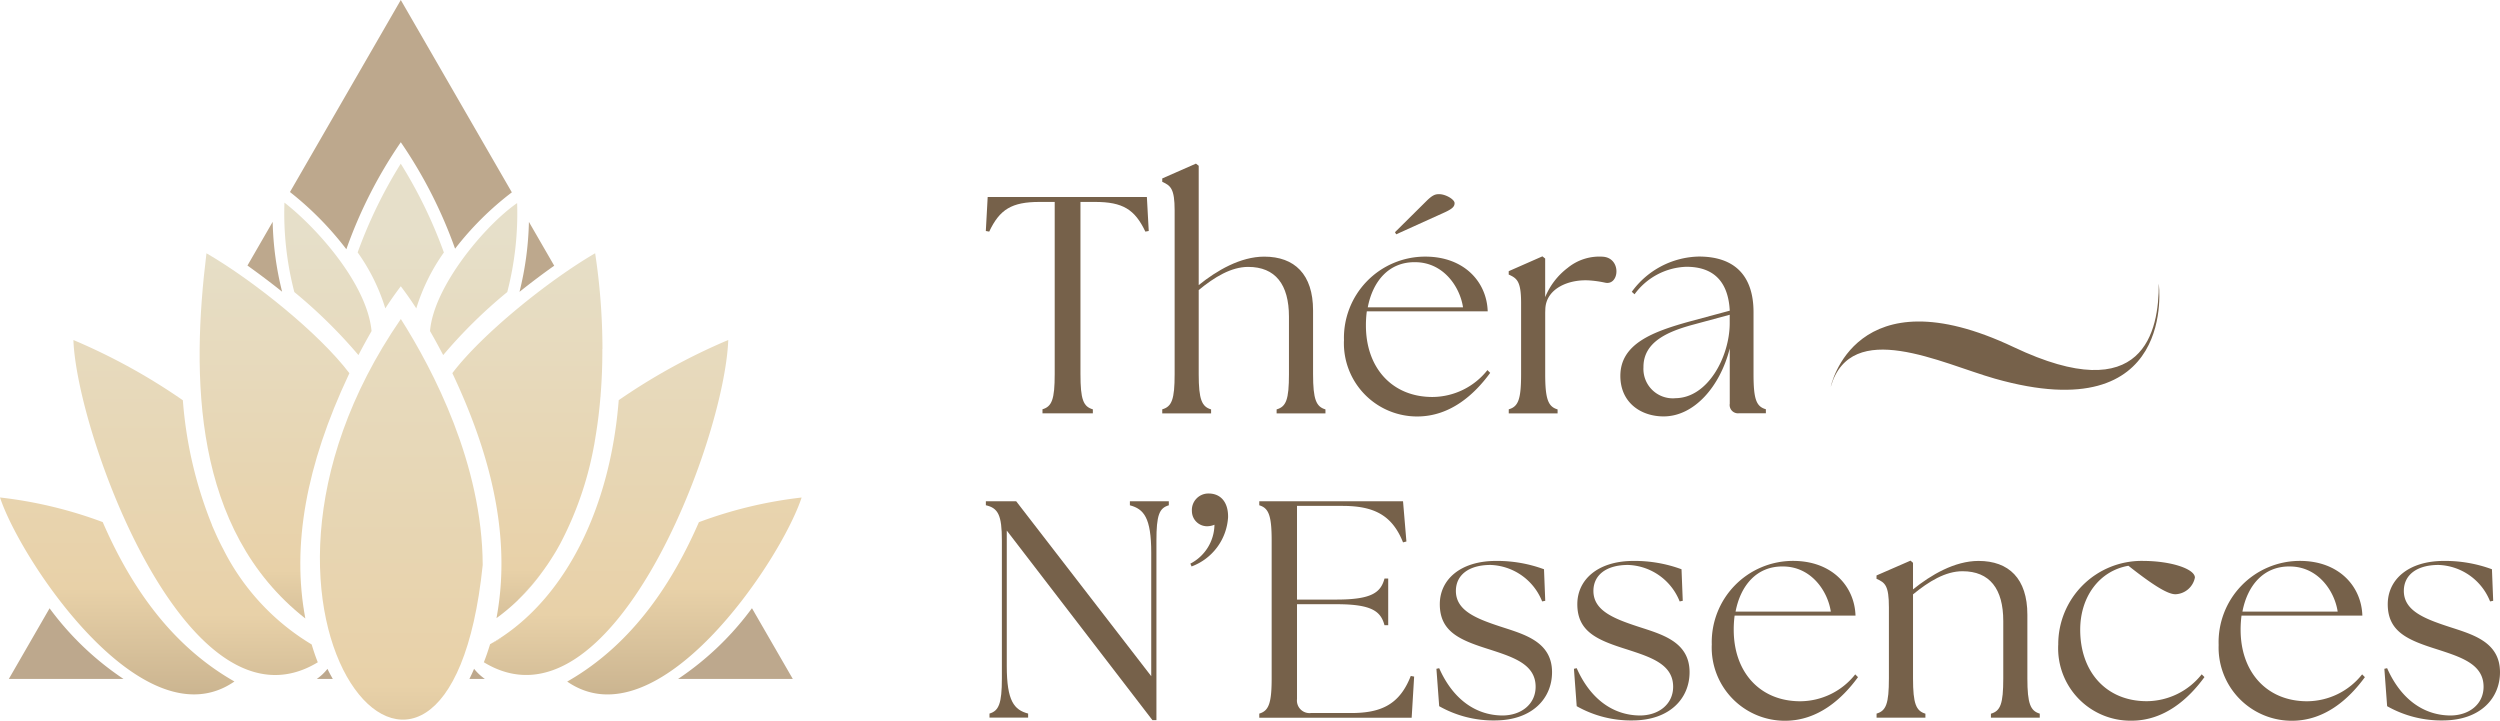 <svg id="Calque_2-2" xmlns="http://www.w3.org/2000/svg" xmlns:xlink="http://www.w3.org/1999/xlink" width="280.942" height="80.991" viewBox="0 0 280.942 80.991">
  <defs>
    <linearGradient id="linear-gradient" x1="0.5" y1="1.465" x2="0.5" y2="-0.214" gradientUnits="objectBoundingBox">
      <stop offset="0" stop-color="#76614a"/>
      <stop offset="0.5" stop-color="#e8d1a8"/>
      <stop offset="1" stop-color="#e6dfc9"/>
    </linearGradient>
    <linearGradient id="linear-gradient-2" x1="0.5" y1="2.475" x2="0.5" y2="-0.768" xlink:href="#linear-gradient"/>
    <linearGradient id="linear-gradient-3" x1="0.5" y1="1.789" x2="0.5" y2="-0.055" xlink:href="#linear-gradient"/>
    <linearGradient id="linear-gradient-4" x1="0.5" y1="1.788" x2="0.5" y2="-0.055" xlink:href="#linear-gradient"/>
    <linearGradient id="linear-gradient-5" x1="0.5" y1="4.613" x2="0.5" y2="0.201" xlink:href="#linear-gradient"/>
    <linearGradient id="linear-gradient-6" x1="0.5" y1="4.626" x2="0.5" y2="0.198" xlink:href="#linear-gradient"/>
    <linearGradient id="linear-gradient-7" x1="0.5" y1="1.69" x2="0.5" y2="-0.319" xlink:href="#linear-gradient"/>
    <linearGradient id="linear-gradient-8" x1="0.497" y1="60.711" x2="0.497" y2="-91.608" xlink:href="#linear-gradient"/>
    <linearGradient id="linear-gradient-9" x1="0.5" y1="1.69" x2="0.5" y2="-0.319" xlink:href="#linear-gradient"/>
    <linearGradient id="linear-gradient-10" x1="0.5" y1="2.075" x2="0.5" y2="-1.342" xlink:href="#linear-gradient"/>
    <linearGradient id="linear-gradient-11" x1="0.5" y1="2.075" x2="0.5" y2="-1.342" xlink:href="#linear-gradient"/>
    <linearGradient id="linear-gradient-12" x1="0.5" y1="5.131" x2="0.5" y2="0.481" xlink:href="#linear-gradient"/>
  </defs>
  <path id="Tracé_108" data-name="Tracé 108" d="M63.832,61.58c-1.327-1.062-2.658-2.055-3.893-2.937l2.835-4.913a35.092,35.092,0,0,0,1.058,7.845Z" transform="translate(-32.131 -28.802)" fill="#bda88d"/>
  <path id="Tracé_109" data-name="Tracé 109" d="M129.732,58.672c-1.234.872-2.566,1.87-3.9,2.937a35.548,35.548,0,0,0,1.058-7.859Z" transform="translate(-67.452 -28.813)" fill="#bda88d"/>
  <path id="Tracé_110" data-name="Tracé 110" d="M15.024,155.278H2.14l4.579-7.938A33.121,33.121,0,0,0,15.024,155.278Z" transform="translate(-1.147 -78.982)" fill="#bda88d"/>
  <path id="Tracé_111" data-name="Tracé 111" d="M78.525,163.142h-1.8a5.44,5.44,0,0,0,1.2-1.132C78.112,162.4,78.311,162.775,78.525,163.142Z" transform="translate(-41.126 -86.846)" fill="#bda88d"/>
  <path id="Tracé_112" data-name="Tracé 112" d="M95.167,21.615a34.251,34.251,0,0,0-6.379,6.333,51.842,51.842,0,0,0-6.1-11.965,51.493,51.493,0,0,0-6.119,12.025,36.011,36.011,0,0,0-6.337-6.43L82.687,0Z" transform="translate(-37.647)" fill="#bda88d"/>
  <path id="Tracé_113" data-name="Tracé 113" d="M115.431,163.137H113.7c.176-.357.357-.733.524-1.137a5.959,5.959,0,0,0,1.211,1.137Z" transform="translate(-60.949 -86.841)" fill="#bda88d"/>
  <path id="Tracé_114" data-name="Tracé 114" d="M177.138,155.267H164.25a33.152,33.152,0,0,0,8.3-7.947l4.588,7.947Z" transform="translate(-88.047 -78.972)" fill="#bda88d"/>
  <path id="Tracé_115" data-name="Tracé 115" d="M95.785,104.912c-3.92,38.22-32.6,6.31-9.2-27.642C90.236,83.028,95.738,93.564,95.785,104.912Z" transform="translate(-41.54 -41.421)" fill="url(#linear-gradient)"/>
  <path id="Tracé_116" data-name="Tracé 116" d="M127.806,115.726a25.274,25.274,0,0,1-2.366,2.663l.014.014a22.675,22.675,0,0,0,2.728-3.164Q127.994,115.49,127.806,115.726Zm.376-.5h0s.014,0,.014,0A.023.023,0,0,1,128.182,115.23Zm1.387-2.088c-.074.121-.144.237-.213.357.2-.315.4-.64.575-.97-.121.2-.246.408-.362.617Zm.608-1.044c-.028.046-.051.1-.079.144.032-.046.06-.1.088-.144h0Zm3.962-11.886c-.06.343-.125.687-.186,1.025.074-.353.13-.687.19-1.025Zm.58-4.639h0c.014-.167.019-.325.032-.482l-.042.482Z" transform="translate(-67.243 -50.973)" fill="url(#linear-gradient-2)"/>
  <path id="Tracé_117" data-name="Tracé 117" d="M126.414,72.119c.009,1.693-.056,3.558-.213,5.372h0c-.111,1.373-.292,2.946-.58,4.639h0a38.383,38.383,0,0,1-3.953,11.886h0c-.436.8-.923,1.591-1.434,2.348,0,0,0,0-.014.014a0,0,0,0,1,0,0c-.06.088-.116.181-.186.264-.1.162-.237.339-.357.5h0a26.2,26.2,0,0,1-2.742,3.159l.014.014a22.627,22.627,0,0,1-2.431,2.041c1.536-8.23-.093-17.254-4.96-27.531,3.317-4.38,10.768-10.4,16.048-13.473a72.5,72.5,0,0,1,.821,10.754Z" transform="translate(-58.725 -32.892)" fill="url(#linear-gradient-3)"/>
  <path id="Tracé_118" data-name="Tracé 118" d="M65.12,74.967C60.3,85.2,58.694,94.2,60.234,102.391,47.513,92.4,47.434,75.083,49.123,61.35c5.317,3.081,12.684,9.019,16.062,13.478Z" transform="translate(-25.921 -32.887)" fill="url(#linear-gradient-4)"/>
  <path id="Tracé_119" data-name="Tracé 119" d="M78.67,63.513c-.547.965-1.039,1.856-1.475,2.7a56.426,56.426,0,0,0-7.205-7.084A35.158,35.158,0,0,1,68.88,49.08c3.637,2.825,9.293,9.154,9.789,14.438Z" transform="translate(-36.915 -26.31)" fill="url(#linear-gradient-5)"/>
  <path id="Tracé_120" data-name="Tracé 120" d="M112.84,59.193a55.174,55.174,0,0,0-7.2,7.084c-.464-.877-.951-1.786-1.48-2.7.413-5.02,6.18-11.886,9.789-14.382A35.265,35.265,0,0,1,112.84,59.193Z" transform="translate(-55.835 -26.374)" fill="url(#linear-gradient-6)"/>
  <path id="Tracé_121" data-name="Tracé 121" d="M45.241,118.576C30.687,127.391,18.156,92.966,17.78,82.36a68.1,68.1,0,0,1,12.3,6.769,46.8,46.8,0,0,0,3.28,14.034H33.35c.195.455.394.9.594,1.341h0c.213.45.431.9.668,1.341h0a26.211,26.211,0,0,0,9.942,10.726c.2.663.422,1.332.687,2Z" transform="translate(-9.531 -44.149)" fill="url(#linear-gradient-7)"/>
  <path id="Tracé_122" data-name="Tracé 122" d="M120.342,154.52c-.246.167-.5.325-.752.469l.014.028a8.19,8.19,0,0,0,.761-.469l-.019-.028Z" transform="translate(-64.107 -82.831)" fill="url(#linear-gradient-8)"/>
  <path id="Tracé_123" data-name="Tracé 123" d="M144.666,82.35c-.436,11.446-13.19,44.928-27.466,36.216.26-.65.487-1.336.7-2.027.139-.079.269-.158.4-.237l.014.028a8.192,8.192,0,0,0,.761-.469l-.019-.028c7.437-4.857,12.355-14.688,13.3-26.719A68.5,68.5,0,0,1,144.67,82.35Z" transform="translate(-62.826 -44.144)" fill="url(#linear-gradient-9)"/>
  <path id="Tracé_124" data-name="Tracé 124" d="M26.343,141.178C16.145,148.23,2.371,127.659,0,120.5a48.552,48.552,0,0,1,11.543,2.765C15.194,131.681,20.047,137.592,26.343,141.178Z" transform="translate(0 -64.595)" fill="url(#linear-gradient-10)"/>
  <path id="Tracé_125" data-name="Tracé 125" d="M163.733,120.51c-2.357,7.145-16.15,27.721-26.343,20.683,7.586-4.319,12.016-11.534,14.8-17.913A48.641,48.641,0,0,1,163.733,120.51Z" transform="translate(-73.649 -64.6)" fill="url(#linear-gradient-11)"/>
  <path id="Tracé_126" data-name="Tracé 126" d="M96.326,49.62a22.046,22.046,0,0,0-3.108,6.291c-.65-1.007-1.127-1.67-1.74-2.487-.6.8-1.113,1.517-1.74,2.487A21.808,21.808,0,0,0,86.63,49.62a52.738,52.738,0,0,1,4.844-9.97,52.453,52.453,0,0,1,4.844,9.97Z" transform="translate(-46.438 -21.255)" fill="url(#linear-gradient-12)"/>
  <path id="Tracé_127" data-name="Tracé 127" d="M245.131,71.575c1.076-.311,1.392-1.113,1.392-3.957V48.267h-1.7c-3.127,0-4.482.835-5.66,3.336l-.38-.07.209-3.823h17.89l.209,3.823-.38.07c-1.183-2.5-2.538-3.336-5.66-3.336h-1.633V67.618c0,2.849.315,3.647,1.392,3.957v.45h-5.66v-.45Z" transform="translate(-127.999 -25.575)" fill="#76614a"/>
  <path id="Tracé_128" data-name="Tracé 128" d="M281.52,67.249c1.076-.311,1.392-1.113,1.392-3.957V44.883c0-2.431-.45-2.779-1.392-3.2v-.38l3.786-1.666.311.241V53.289c2.014-1.633,4.69-3.2,7.363-3.2,3.405,0,5.488,1.981,5.488,6.045V63.3c0,2.849.348,3.647,1.392,3.957v.45h-5.488v-.45c1.076-.311,1.387-1.113,1.387-3.957V56.834c0-3.614-1.526-5.591-4.584-5.591-1.911,0-3.786,1.146-5.558,2.6V63.3c0,2.849.348,3.647,1.392,3.957v.45H281.52v-.45Z" transform="translate(-150.91 -21.249)" fill="#76614a"/>
  <path id="Tracé_129" data-name="Tracé 129" d="M325.535,63.5a9.132,9.132,0,0,1,9.135-9.446c4.375,0,6.913,2.849,7.015,6.147H328.1a11.933,11.933,0,0,0-.1,1.6c0,4.76,2.951,8.026,7.47,8.026a7.93,7.93,0,0,0,6.184-3.02l.311.311c-1.772,2.431-4.482,4.9-8.2,4.9A8.226,8.226,0,0,1,325.53,63.5Zm13.376-3.749c-.348-2.329-2.222-5.071-5.386-5.071-2.955-.037-4.76,2.153-5.317,5.071h10.7Zm-7.507-8.2-.139-.241,3.507-3.475c.728-.728,1.044-.8,1.457-.8.728,0,1.735.589,1.735,1.007,0,.38-.241.626-1.044,1.007l-5.521,2.5Z" transform="translate(-174.502 -25.216)" fill="#76614a"/>
  <path id="Tracé_130" data-name="Tracé 130" d="M365.44,79.289c1.076-.311,1.392-1.113,1.392-3.957V67.343c0-2.431-.45-2.779-1.392-3.2v-.38l3.786-1.666.311.246v4.343a7.85,7.85,0,0,1,2.538-3.3,5.624,5.624,0,0,1,3.962-1.248c2.1.158,1.846,3.271.241,2.918a12.114,12.114,0,0,0-1.666-.246c-2.338-.19-4.964.854-5.057,3.2l-.014.418v6.913c0,2.849.348,3.647,1.392,3.957v.45h-5.488V79.3Z" transform="translate(-195.896 -33.289)" fill="#76614a"/>
  <path id="Tracé_131" data-name="Tracé 131" d="M404.775,78.717V72.463c-1.076,4.273-3.995,7.641-7.432,7.641-2.57,0-4.862-1.563-4.862-4.551,0-3.614,3.647-4.969,7.78-6.115l4.514-1.216c-.172-3.368-1.911-4.932-4.862-4.932a7.5,7.5,0,0,0-5.836,3.09l-.311-.278A9.552,9.552,0,0,1,401.3,62.14c4.2,0,6.147,2.329,6.147,6.254v6.95c0,2.849.311,3.647,1.387,3.957v.45h-3.02a.936.936,0,0,1-1.044-1.044Zm-6.152-.659c3.716,0,6.115-4.69,6.147-8.337V68.682l-4.375,1.183c-2.57.728-5.349,1.874-5.317,4.723a3.3,3.3,0,0,0,3.545,3.475Z" transform="translate(-210.391 -33.31)" fill="#76614a"/>
  <path id="Tracé_132" data-name="Tracé 132" d="M241.137,124.709v15.213c0,3.962.835,4.932,2.4,5.349v.45h-4.342v-.45c1.044-.311,1.392-1.113,1.392-3.957V125.822c0-2.849-.418-3.647-1.8-3.962v-.45h3.405l15.18,19.662V127.214c0-3.962-.835-4.932-2.4-5.349v-.45h4.375v.45c-1.076.311-1.392,1.113-1.392,3.962v20.182h-.45l-16.363-21.3Z" transform="translate(-127.999 -65.082)" fill="#76614a"/>
  <path id="Tracé_133" data-name="Tracé 133" d="M291.039,123.042a2.184,2.184,0,0,1-.835.172,1.707,1.707,0,0,1-1.7-1.7,1.855,1.855,0,0,1,1.874-1.981c1.355,0,2.222.974,2.19,2.672a6.308,6.308,0,0,1-4.1,5.526l-.139-.315a5,5,0,0,0,2.709-4.375Z" transform="translate(-154.561 -64.075)" fill="#76614a"/>
  <path id="Tracé_134" data-name="Tracé 134" d="M305.02,145.731v-.45c1.044-.311,1.392-1.113,1.392-3.957V125.832c0-2.849-.348-3.647-1.392-3.962v-.45h16.155l.38,4.519-.38.1c-1.216-3.057-3.266-4.1-6.806-4.1H309.26v10.527h4.445c3.957,0,4.969-.8,5.386-2.361h.418v5.243h-.418c-.418-1.563-1.424-2.361-5.386-2.361H309.26v10.666a1.412,1.412,0,0,0,1.564,1.563h4.519c3.336,0,5.451-.937,6.7-4.166l.38.07-.278,4.621H305.025Z" transform="translate(-163.507 -65.088)" fill="#76614a"/>
  <path id="Tracé_135" data-name="Tracé 135" d="M348.241,152.186l-.311-4.2.311-.07c1.457,3.3,3.925,5.28,7.084,5.317,2.153,0,3.753-1.285,3.753-3.229,0-2.5-2.431-3.3-5.108-4.171-3.3-1.039-5.66-1.944-5.66-5.108,0-2.747,2.292-4.862,6.324-4.862a15.2,15.2,0,0,1,5.386.937l.139,3.545-.348.07a6.479,6.479,0,0,0-5.8-4.1c-2.464,0-3.893,1.146-3.893,2.918,0,2.19,2.222,3.09,4.969,3.995,2.64.868,5.836,1.666,5.836,5.141,0,2.918-2.19,5.386-6.356,5.419a12.368,12.368,0,0,1-6.324-1.6Z" transform="translate(-186.51 -72.828)" fill="#76614a"/>
  <path id="Tracé_136" data-name="Tracé 136" d="M381.551,152.186l-.311-4.2.311-.07c1.457,3.3,3.925,5.28,7.084,5.317,2.153,0,3.753-1.285,3.753-3.229,0-2.5-2.431-3.3-5.108-4.171-3.3-1.039-5.66-1.944-5.66-5.108,0-2.747,2.292-4.862,6.324-4.862a15.2,15.2,0,0,1,5.386.937l.139,3.545-.348.07a6.479,6.479,0,0,0-5.8-4.1c-2.464,0-3.892,1.146-3.892,2.918,0,2.19,2.222,3.09,4.969,3.995,2.64.868,5.836,1.666,5.836,5.141,0,2.918-2.19,5.386-6.356,5.419a12.368,12.368,0,0,1-6.324-1.6Z" transform="translate(-204.366 -72.828)" fill="#76614a"/>
  <path id="Tracé_137" data-name="Tracé 137" d="M414.625,145.306a9.132,9.132,0,0,1,9.135-9.446c4.375,0,6.913,2.849,7.015,6.147H417.19a11.938,11.938,0,0,0-.1,1.6c0,4.76,2.951,8.026,7.47,8.026a7.93,7.93,0,0,0,6.184-3.02l.311.311c-1.772,2.431-4.482,4.9-8.2,4.9a8.226,8.226,0,0,1-8.235-8.513ZM428,141.557c-.348-2.329-2.222-5.071-5.386-5.071-2.955-.037-4.76,2.153-5.317,5.071h10.7Z" transform="translate(-222.259 -72.828)" fill="#76614a"/>
  <path id="Tracé_138" data-name="Tracé 138" d="M454.53,152.989c1.076-.311,1.392-1.113,1.392-3.957v-7.989c0-2.431-.418-2.779-1.392-3.2v-.38l3.823-1.666.278.246v2.988c2.014-1.633,4.691-3.2,7.363-3.2,3.405,0,5.489,1.981,5.489,6.045v7.159c0,2.849.348,3.647,1.392,3.957v.45h-5.488V153c1.076-.311,1.387-1.113,1.387-3.957v-6.463c0-3.614-1.526-5.591-4.584-5.591-1.911,0-3.786,1.146-5.558,2.6v9.451c0,2.849.348,3.647,1.392,3.957v.45h-5.488V153Z" transform="translate(-243.653 -72.796)" fill="#76614a"/>
  <path id="Tracé_139" data-name="Tracé 139" d="M498.55,145.306A9.366,9.366,0,0,1,508,135.86c3.336,0,5.906.937,5.906,1.874a2.319,2.319,0,0,1-2.19,1.874c-.868,0-2.5-1.007-5.28-3.2-3.229.557-5.419,3.438-5.419,7.191,0,4.76,2.951,8.026,7.469,8.026a7.931,7.931,0,0,0,6.184-3.02l.311.311c-1.772,2.431-4.482,4.9-8.2,4.9a8.134,8.134,0,0,1-8.235-8.513Z" transform="translate(-267.25 -72.828)" fill="#76614a"/>
  <path id="Tracé_140" data-name="Tracé 140" d="M537.4,145.306a9.132,9.132,0,0,1,9.135-9.446c4.375,0,6.913,2.849,7.015,6.147H539.97a11.943,11.943,0,0,0-.1,1.6c0,4.76,2.951,8.026,7.47,8.026a7.931,7.931,0,0,0,6.184-3.02l.311.311c-1.772,2.431-4.482,4.9-8.2,4.9a8.226,8.226,0,0,1-8.235-8.513Zm13.376-3.749c-.348-2.329-2.222-5.071-5.386-5.071-2.955-.037-4.76,2.153-5.317,5.071h10.7Z" transform="translate(-288.076 -72.828)" fill="#76614a"/>
  <path id="Tracé_141" data-name="Tracé 141" d="M577.851,152.186l-.311-4.2.311-.07c1.457,3.3,3.925,5.28,7.084,5.317,2.153,0,3.753-1.285,3.753-3.229,0-2.5-2.431-3.3-5.108-4.171-3.3-1.039-5.66-1.944-5.66-5.108,0-2.747,2.292-4.862,6.324-4.862a15.2,15.2,0,0,1,5.386.937l.139,3.545-.348.07a6.479,6.479,0,0,0-5.8-4.1c-2.464,0-3.893,1.146-3.893,2.918,0,2.19,2.222,3.09,4.969,3.995,2.64.868,5.836,1.666,5.836,5.141,0,2.918-2.19,5.386-6.356,5.419a12.368,12.368,0,0,1-6.324-1.6Z" transform="translate(-309.593 -72.828)" fill="#76614a"/>
  <path id="Tracé_142" data-name="Tracé 142" d="M443.45,80.276s2.686-12.907,20.567-4.431c14.651,6.945,16.312-1.809,16.294-7.135,0,0,2.176,16.521-18.423,10.671-5.994-1.7-16.15-6.866-18.437.9Z" transform="translate(-237.714 -36.832)" fill="#76614a"/>
</svg>
